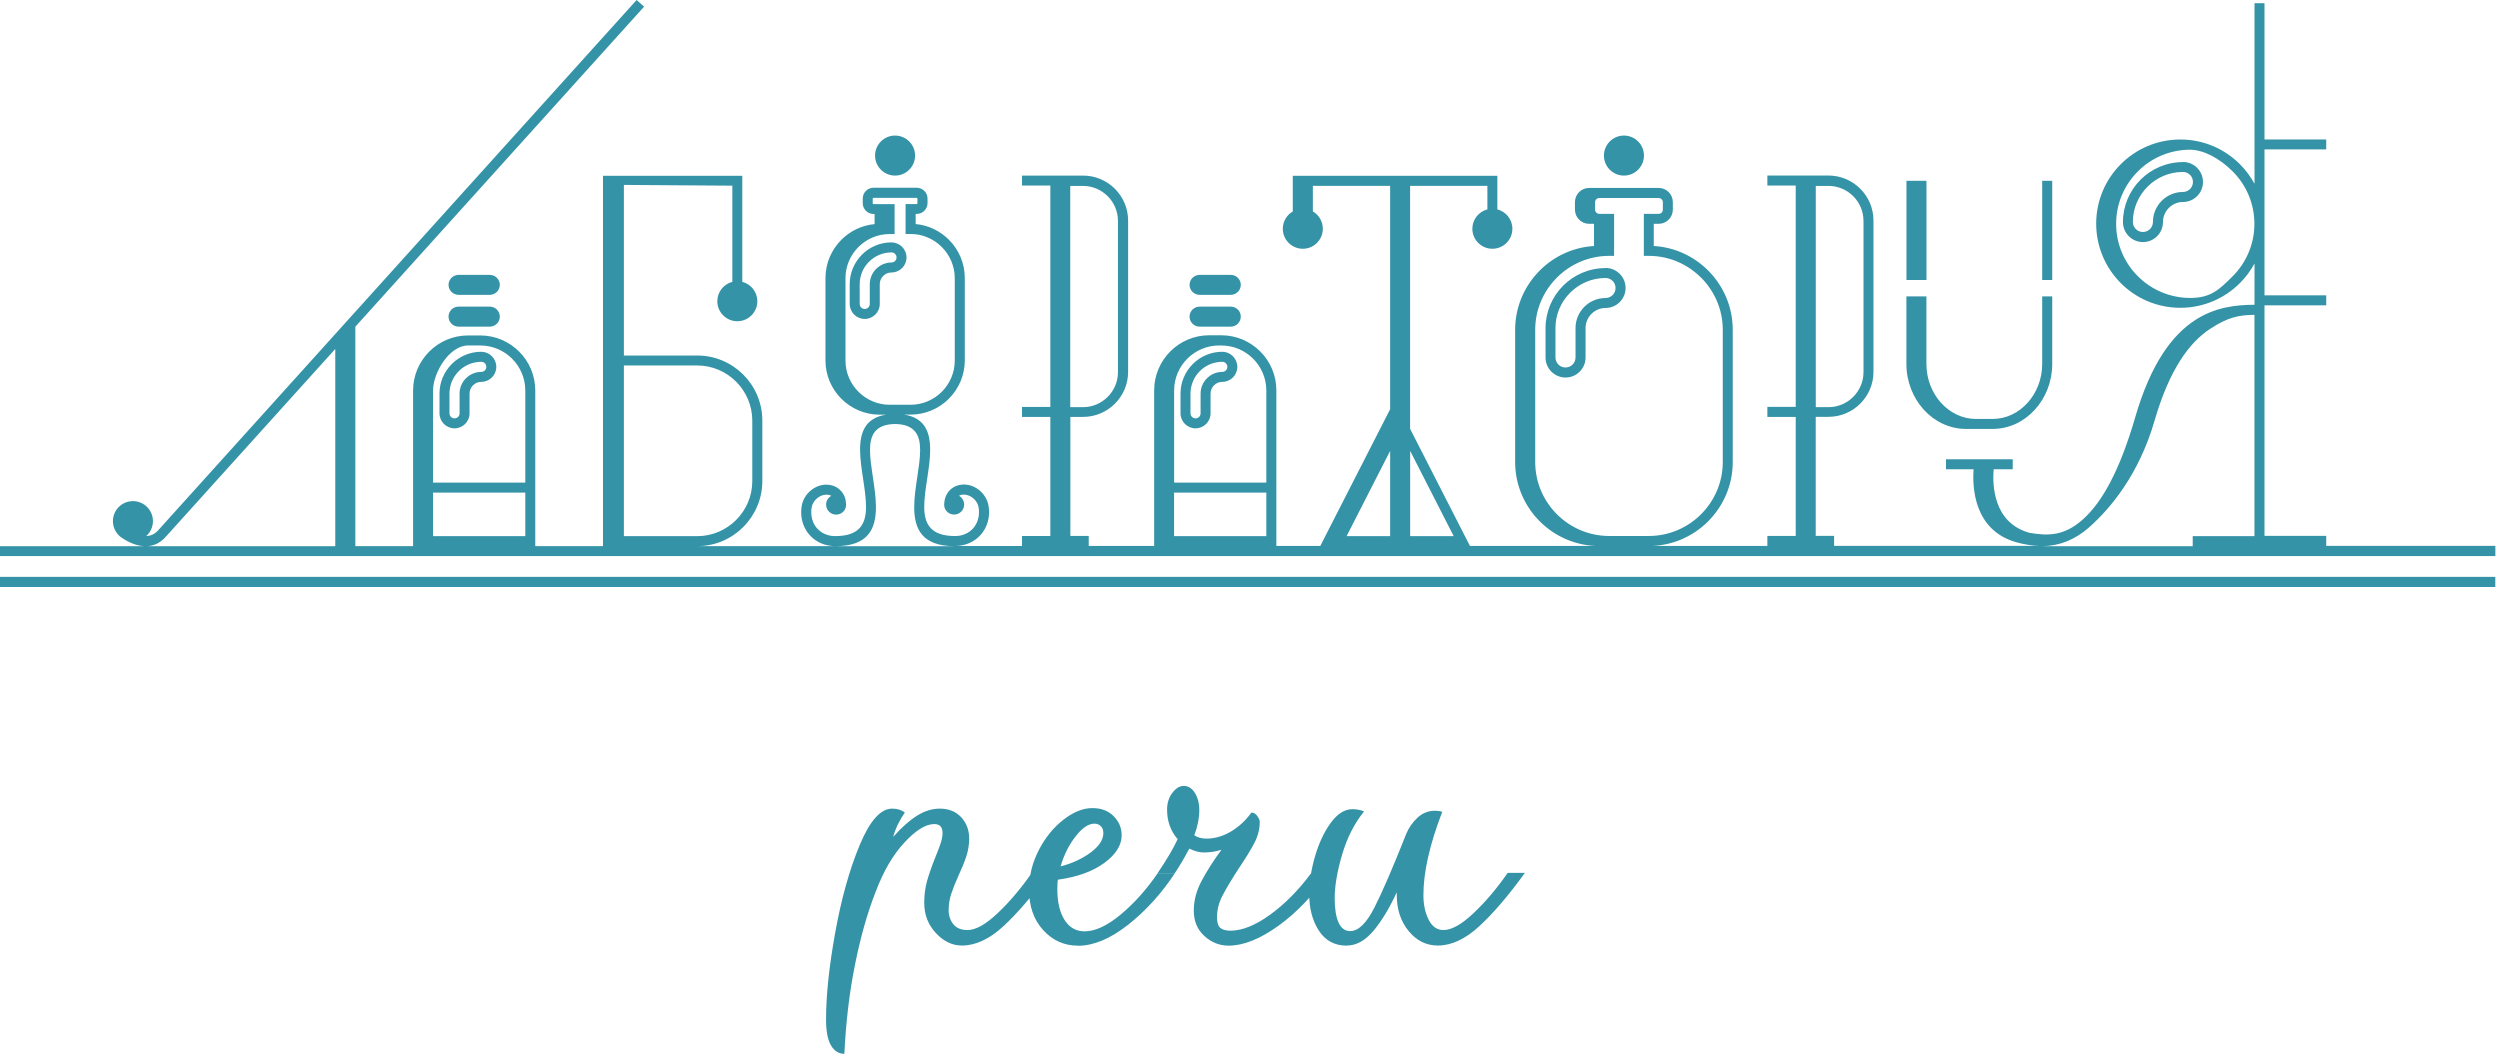 <?xml version="1.0" encoding="UTF-8"?> <svg xmlns="http://www.w3.org/2000/svg" width="426" height="180" viewBox="0 0 426 180" fill="none"><path d="M289.85 47.3C287.57 45.02 284.42 43.6 280.96 43.6H280.11V36.44H282.63C282.83 36.44 283.01 36.36 283.14 36.23C283.27 36.1 283.35 35.92 283.35 35.72V34.46C283.35 34.26 283.27 34.08 283.14 33.95C283.01 33.82 282.83 33.74 282.63 33.74H272.52C272.32 33.74 272.14 33.82 272.01 33.95C271.88 34.08 271.8 34.26 271.8 34.46V35.72C271.8 35.92 271.88 36.1 272.01 36.23C272.14 36.36 272.32 36.44 272.52 36.44H275.04V43.6H274.19C270.73 43.6 267.58 45.02 265.3 47.3C263.02 49.58 261.6 52.73 261.6 56.19V78.74C261.6 82.2 263.02 85.35 265.3 87.63C267.58 89.91 270.73 91.33 274.19 91.33H280.97C284.43 91.33 287.58 89.91 289.86 87.63C292.14 85.35 293.56 82.2 293.56 78.74V56.19C293.56 52.73 292.14 49.58 289.86 47.3M276.72 23.1C278.6 23.1 280.13 24.63 280.13 26.51C280.13 28.39 278.6 29.92 276.72 29.92C274.84 29.92 273.31 28.39 273.31 26.51C273.31 24.63 274.84 23.1 276.72 23.1ZM274.79 47.87C274.48 47.56 274.06 47.37 273.58 47.37C271.23 47.37 269.1 48.33 267.56 49.87C266.77 50.66 266.13 51.6 265.7 52.64C265.28 53.64 265.05 54.74 265.05 55.89V60.91C265.05 61.38 265.24 61.81 265.55 62.12C265.86 62.43 266.28 62.62 266.76 62.62C267.24 62.62 267.66 62.43 267.97 62.12C268.28 61.81 268.47 61.38 268.47 60.91V55.89C268.47 54.49 269.05 53.21 269.97 52.28C270.44 51.81 271 51.43 271.63 51.17C272.23 50.92 272.89 50.78 273.58 50.78C274.05 50.78 274.48 50.59 274.79 50.28C275.1 49.97 275.29 49.54 275.29 49.07C275.29 48.6 275.1 48.17 274.79 47.86V47.87ZM273.59 45.66C274.53 45.66 275.38 46.04 276 46.66C276.62 47.28 277 48.13 277 49.07C277 50.01 276.62 50.86 276 51.48C275.38 52.1 274.53 52.48 273.59 52.48C273.13 52.48 272.69 52.57 272.29 52.74C271.88 52.91 271.5 53.17 271.18 53.49C270.56 54.11 270.18 54.96 270.18 55.9V60.92C270.18 61.86 269.8 62.71 269.18 63.33C268.56 63.95 267.71 64.33 266.77 64.33C265.83 64.33 264.98 63.95 264.36 63.33C263.74 62.71 263.36 61.86 263.36 60.92V55.9C263.36 54.52 263.64 53.2 264.14 52C264.66 50.75 265.42 49.62 266.36 48.68C268.21 46.83 270.77 45.68 273.59 45.68V45.66ZM160.47 42.08C159.11 40.72 157.23 39.87 155.16 39.87H154.31V34.77H156.2C156.2 34.77 156.27 34.76 156.29 34.73C156.31 34.71 156.33 34.67 156.33 34.64V33.85C156.33 33.85 156.31 33.78 156.29 33.76C156.29 33.76 156.24 33.72 156.2 33.72H148.84C148.84 33.72 148.77 33.73 148.75 33.76C148.75 33.76 148.71 33.82 148.71 33.86V34.65C148.71 34.65 148.72 34.72 148.75 34.74C148.77 34.76 148.81 34.78 148.84 34.78H152.44V39.88H151.59C149.52 39.88 147.64 40.73 146.28 42.09C144.92 43.45 144.07 45.33 144.07 47.4V61.45C144.07 63.52 144.92 65.4 146.28 66.76C147.64 68.12 149.52 68.97 151.59 68.97H155.17C157.24 68.97 159.12 68.12 160.48 66.76C161.84 65.4 162.69 63.52 162.69 61.45V47.4C162.69 45.33 161.84 43.45 160.48 42.09L160.47 42.08ZM152.52 23.1C154.4 23.1 155.93 24.63 155.93 26.51C155.93 28.39 154.4 29.92 152.52 29.92C150.64 29.92 149.11 28.39 149.11 26.51C149.11 24.63 150.64 23.1 152.52 23.1ZM152.52 43.26C152.36 43.11 152.15 43.01 151.91 43.01C151.18 43.01 150.48 43.16 149.84 43.42C149.18 43.69 148.58 44.1 148.08 44.6C147.58 45.1 147.17 45.7 146.9 46.36C146.64 47 146.49 47.7 146.49 48.43V51.79C146.49 52.03 146.59 52.24 146.74 52.4C146.9 52.56 147.11 52.65 147.35 52.65C147.59 52.65 147.8 52.55 147.96 52.4C148.12 52.24 148.21 52.03 148.21 51.79V48.43C148.21 47.93 148.31 47.46 148.49 47.02C148.68 46.57 148.95 46.16 149.3 45.82C149.64 45.48 150.05 45.2 150.5 45.01C150.94 44.83 151.42 44.73 151.91 44.73C152.15 44.73 152.36 44.63 152.52 44.48C152.68 44.32 152.77 44.11 152.77 43.87C152.77 43.63 152.67 43.42 152.52 43.26ZM151.91 41.31C152.62 41.31 153.26 41.6 153.72 42.06C154.18 42.53 154.47 43.17 154.47 43.87C154.47 44.57 154.18 45.22 153.72 45.68C153.26 46.14 152.61 46.43 151.91 46.43C151.64 46.43 151.38 46.48 151.15 46.58C150.91 46.68 150.69 46.83 150.5 47.02C150.31 47.2 150.16 47.43 150.06 47.67C149.96 47.9 149.91 48.16 149.91 48.43V51.79C149.91 52.5 149.62 53.14 149.16 53.6C148.7 54.06 148.05 54.35 147.35 54.35C146.65 54.35 146 54.06 145.54 53.6C145.08 53.14 144.79 52.49 144.79 51.79V48.43C144.79 47.47 144.98 46.55 145.33 45.71C145.69 44.84 146.22 44.05 146.88 43.39C147.54 42.73 148.32 42.2 149.2 41.84C150.04 41.49 150.96 41.3 151.92 41.3L151.91 41.31ZM236.88 91.36V76.83L229.46 91.36H236.88ZM240.29 76.83V91.36H247.71L240.29 76.83ZM182.37 31.66V69.38H184.54C186.18 69.38 187.67 68.71 188.75 67.63C189.83 66.55 190.5 65.06 190.5 63.42V37.64C190.5 36 189.83 34.51 188.75 33.43C187.67 32.35 186.18 31.68 184.54 31.68H182.37V31.66ZM309.41 31.66V69.38H311.58C313.22 69.38 314.71 68.71 315.79 67.63C316.87 66.55 317.54 65.06 317.54 63.42V37.64C317.54 36 316.87 34.51 315.79 33.43C314.71 32.35 313.22 31.68 311.58 31.68H309.41V31.66ZM89.51 82.24V66.54C89.51 64.43 88.65 62.51 87.26 61.12C85.87 59.73 83.95 58.87 81.84 58.87H79.76C76.53 58.87 73.79 63.57 73.79 66.54V82.24H89.51ZM82.62 61.9C82.46 61.75 82.25 61.65 82.01 61.65C81.28 61.65 80.58 61.8 79.94 62.06C79.28 62.33 78.68 62.74 78.18 63.24C77.68 63.74 77.27 64.34 77 65C76.74 65.64 76.59 66.33 76.59 67.07V70.43C76.59 70.67 76.69 70.88 76.84 71.04C77 71.2 77.21 71.29 77.45 71.29C77.69 71.29 77.9 71.19 78.06 71.04C78.22 70.88 78.31 70.67 78.31 70.43V67.07C78.31 66.57 78.41 66.1 78.59 65.66C78.78 65.21 79.05 64.8 79.4 64.46C79.74 64.12 80.15 63.84 80.6 63.65C81.04 63.47 81.52 63.37 82.01 63.37C82.25 63.37 82.46 63.27 82.62 63.12C82.78 62.96 82.87 62.75 82.87 62.51C82.87 62.27 82.77 62.06 82.62 61.9ZM82.01 59.95C82.72 59.95 83.36 60.24 83.82 60.7C84.28 61.17 84.57 61.81 84.57 62.51C84.57 63.21 84.28 63.86 83.82 64.32C83.36 64.78 82.71 65.07 82.01 65.07C81.74 65.07 81.48 65.12 81.25 65.22C81.01 65.32 80.79 65.47 80.6 65.66C80.41 65.84 80.26 66.07 80.16 66.31C80.06 66.54 80.01 66.8 80.01 67.07V70.43C80.01 71.14 79.72 71.78 79.26 72.24C78.8 72.7 78.15 72.99 77.45 72.99C76.75 72.99 76.1 72.7 75.64 72.24C75.18 71.78 74.89 71.13 74.89 70.43V67.07C74.89 66.11 75.08 65.19 75.43 64.35C75.79 63.48 76.32 62.69 76.98 62.03C77.64 61.37 78.42 60.84 79.3 60.48C80.14 60.13 81.06 59.94 82.02 59.94L82.01 59.95ZM78.14 52.25H83.46C84.4 52.25 85.17 53.02 85.17 53.95C85.17 54.88 84.4 55.66 83.46 55.66H78.14C77.2 55.66 76.43 54.89 76.43 53.95C76.43 53.01 77.2 52.25 78.14 52.25ZM78.14 46.84H83.46C84.4 46.84 85.17 47.61 85.17 48.54C85.17 49.47 84.4 50.24 83.46 50.24H78.14C77.2 50.24 76.43 49.47 76.43 48.54C76.43 47.61 77.2 46.84 78.14 46.84ZM73.79 91.36H89.51V83.94H73.79V91.36ZM215.78 82.24V66.54C215.78 64.43 214.92 62.51 213.53 61.12C212.14 59.73 210.22 58.87 208.11 58.87H207.74C205.63 58.87 203.71 59.73 202.32 61.12C200.93 62.51 200.07 64.43 200.07 66.54V82.24H215.79H215.78ZM208.89 61.9C208.73 61.75 208.52 61.65 208.28 61.65C207.55 61.65 206.85 61.8 206.21 62.06C205.55 62.33 204.95 62.74 204.45 63.24C203.95 63.74 203.54 64.34 203.27 65C203.01 65.64 202.86 66.33 202.86 67.07V70.43C202.86 70.67 202.96 70.88 203.11 71.04C203.27 71.2 203.48 71.29 203.72 71.29C203.96 71.29 204.17 71.19 204.33 71.04C204.49 70.88 204.58 70.67 204.58 70.43V67.07C204.58 66.57 204.68 66.1 204.86 65.66C205.05 65.21 205.32 64.8 205.67 64.46C206.01 64.12 206.42 63.84 206.87 63.65C207.31 63.47 207.79 63.37 208.28 63.37C208.52 63.37 208.73 63.27 208.89 63.12C209.05 62.96 209.14 62.75 209.14 62.51C209.14 62.27 209.04 62.06 208.89 61.9ZM208.28 59.95C208.99 59.95 209.63 60.24 210.09 60.7C210.55 61.17 210.84 61.81 210.84 62.51C210.84 63.21 210.55 63.86 210.09 64.32C209.63 64.78 208.98 65.07 208.28 65.07C208.01 65.07 207.75 65.12 207.52 65.22C207.28 65.32 207.06 65.47 206.87 65.66C206.68 65.84 206.53 66.07 206.43 66.31C206.33 66.54 206.28 66.8 206.28 67.07V70.43C206.28 71.14 205.99 71.78 205.53 72.24C205.07 72.7 204.42 72.99 203.72 72.99C203.02 72.99 202.37 72.7 201.91 72.24C201.45 71.78 201.16 71.13 201.16 70.43V67.07C201.16 66.11 201.35 65.19 201.7 64.35C202.06 63.48 202.59 62.69 203.25 62.03C203.91 61.37 204.69 60.84 205.57 60.48C206.41 60.13 207.33 59.94 208.29 59.94L208.28 59.95ZM204.41 52.25H209.73C210.67 52.25 211.43 53.02 211.43 53.95C211.43 54.88 210.66 55.66 209.73 55.66H204.41C203.47 55.66 202.7 54.89 202.7 53.95C202.7 53.01 203.47 52.25 204.41 52.25ZM204.41 46.84H209.73C210.67 46.84 211.43 47.61 211.43 48.54C211.43 49.47 210.66 50.24 209.73 50.24H204.41C203.47 50.24 202.7 49.47 202.7 48.54C202.7 47.61 203.47 46.84 204.41 46.84ZM200.06 91.36H215.78V83.94H200.06V91.36ZM106.31 62.29V91.36H118.82C121.4 91.36 123.74 90.3 125.44 88.6C127.14 86.9 128.19 84.56 128.19 81.98V71.66C128.19 69.08 127.13 66.74 125.44 65.04C123.74 63.34 121.4 62.28 118.82 62.28H106.31V62.29ZM328.27 30.81V47.71H324.86V30.81H328.27ZM349.7 30.81V47.71H347.99V30.81H349.7ZM349.7 50.51V62.01C349.7 65.04 348.57 67.8 346.74 69.81C344.9 71.84 342.35 73.09 339.54 73.09H335.01C332.2 73.09 329.65 71.83 327.81 69.81C325.99 67.8 324.85 65.04 324.85 62.01V50.51H328.26V62.01C328.26 64.6 329.22 66.96 330.77 68.66C332.3 70.34 334.4 71.39 336.71 71.39H339.54C341.85 71.39 343.95 70.35 345.48 68.66C347.03 66.96 347.99 64.6 347.99 62.01V50.51H349.7ZM373.22 50.77C376.71 50.77 378.16 49.36 380.45 47.07C382.74 44.78 384.15 41.62 384.15 38.14C384.15 34.66 382.74 31.49 380.45 29.21C378.16 26.92 375.47 25.55 373.22 25.51C369.73 25.51 366.57 26.92 364.29 29.21C362 31.5 360.59 34.66 360.59 38.14C360.59 41.62 362 44.79 364.29 47.07C366.58 49.36 369.74 50.77 373.22 50.77ZM373.18 29.8C372.87 29.49 372.45 29.3 371.97 29.3C369.62 29.3 367.49 30.26 365.95 31.8C365.16 32.59 364.53 33.53 364.09 34.57C363.67 35.57 363.44 36.67 363.44 37.82C363.44 38.29 363.63 38.72 363.94 39.03C364.25 39.34 364.67 39.53 365.15 39.53C365.63 39.53 366.05 39.34 366.36 39.03C366.67 38.72 366.86 38.29 366.86 37.82C366.86 36.41 367.44 35.14 368.36 34.21C368.83 33.74 369.39 33.36 370.02 33.1C370.62 32.85 371.28 32.71 371.97 32.71C372.44 32.71 372.87 32.52 373.18 32.21C373.49 31.9 373.68 31.47 373.68 31C373.68 30.53 373.49 30.1 373.18 29.79V29.8ZM371.98 27.6C372.92 27.6 373.77 27.98 374.39 28.6C375.01 29.22 375.39 30.07 375.39 31.01C375.39 31.95 375.01 32.8 374.39 33.42C373.77 34.04 372.92 34.42 371.98 34.42C371.52 34.42 371.08 34.51 370.68 34.68C370.27 34.85 369.89 35.11 369.57 35.43C368.95 36.05 368.57 36.9 368.57 37.84C368.57 38.78 368.19 39.63 367.57 40.25C366.95 40.87 366.1 41.25 365.16 41.25C364.22 41.25 363.37 40.87 362.75 40.25C362.13 39.63 361.75 38.78 361.75 37.84C361.75 36.46 362.03 35.14 362.53 33.94C363.05 32.69 363.81 31.56 364.75 30.62C366.6 28.77 369.16 27.62 371.98 27.62V27.6ZM348.08 93.07H373.64V91.36H384.16V53.65C381.6 53.68 379.72 53.99 376.6 56.04C373.09 58.35 369.7 62.87 367.14 71.67C364.48 80.86 359.62 86.63 356.03 89.82C353.56 92.01 350.91 93.01 348.09 93.07H348.08ZM142.4 93.07H162.65C157.12 93.05 155.78 90.16 155.78 86.39C155.78 84.79 156.04 83.06 156.3 81.33C156.54 79.71 156.79 78.1 156.79 76.73C156.8 74.2 155.96 72.3 152.52 72.25C149.08 72.3 148.24 74.2 148.25 76.73C148.25 78.1 148.5 79.71 148.74 81.33C149 83.05 149.26 84.79 149.26 86.39C149.26 90.15 147.93 93.05 142.39 93.07H142.4ZM25.1 93.07H57.13V59.46L28.17 91.55C27.21 92.6 26.14 93.01 25.1 93.07ZM0 93.07H24.57C23 92.99 21.59 92.19 20.93 91.75C19.92 91.16 19.24 90.06 19.24 88.8C19.24 86.92 20.77 85.39 22.65 85.39C24.53 85.39 26.06 86.92 26.06 88.8C26.06 89.82 25.62 90.73 24.91 91.35C25.61 91.32 26.31 91.07 26.92 90.4C31.78 85.03 108.25 0.25 108.48 0L109.75 1.14L60.55 55.67V93.06H70.39V66.53C70.39 63.95 71.45 61.61 73.14 59.91C74.84 58.21 77.18 57.16 79.76 57.16H81.84C84.42 57.16 86.76 58.22 88.46 59.91C90.16 61.61 91.21 63.95 91.21 66.53V93.06H102.75V29.96H126.49V31.65V48.03C127.96 48.41 129.05 49.74 129.05 51.33C129.05 53.21 127.52 54.74 125.64 54.74C123.76 54.74 122.23 53.21 122.23 51.33C122.23 49.74 123.32 48.41 124.79 48.03V31.64L106.31 31.51V60.58H118.82C121.87 60.58 124.64 61.83 126.65 63.83C128.66 65.84 129.9 68.61 129.9 71.66V81.98C129.9 85.03 128.65 87.8 126.65 89.81C124.66 91.8 121.91 93.05 118.89 93.06H142.26C141.95 93.06 141.65 93.03 141.34 92.98C139.91 92.76 138.71 92.06 137.86 91.05C137.01 90.04 136.52 88.73 136.52 87.28C136.52 86.95 136.55 86.6 136.61 86.23C136.77 85.22 137.32 84.3 138.07 83.65C138.83 82.99 139.8 82.58 140.82 82.58C141 82.58 141.19 82.6 141.39 82.63C142.21 82.76 142.9 83.16 143.39 83.74C143.83 84.27 144.11 84.93 144.15 85.67C144.17 85.77 144.18 85.88 144.18 85.98C144.18 86.14 144.16 86.3 144.11 86.46V86.49C143.9 87.19 143.25 87.69 142.48 87.69C141.54 87.69 140.77 86.93 140.77 85.99C140.77 85.34 141.13 84.78 141.66 84.49C141.5 84.4 141.32 84.34 141.13 84.31C141.05 84.3 140.94 84.29 140.82 84.29C140.23 84.29 139.65 84.54 139.19 84.94C138.73 85.34 138.39 85.89 138.3 86.49C138.26 86.74 138.24 87.01 138.24 87.28C138.24 88.33 138.58 89.26 139.17 89.96C139.76 90.66 140.6 91.14 141.61 91.3C141.83 91.34 142.08 91.35 142.35 91.35C146.56 91.35 147.57 89.19 147.57 86.38C147.57 84.9 147.32 83.23 147.07 81.58C146.82 79.92 146.57 78.27 146.56 76.73C146.54 73.63 147.46 71.22 150.99 70.66H149.89C147.35 70.66 145.05 69.62 143.37 67.95C141.7 66.28 140.66 63.97 140.66 61.43V47.38C140.66 44.84 141.7 42.54 143.37 40.86C144.85 39.38 146.83 38.39 149.03 38.19V36.46H148.84C148.34 36.46 147.88 36.25 147.55 35.92C147.22 35.58 147.01 35.13 147.01 34.62V33.83C147.01 33.32 147.22 32.86 147.55 32.53C147.88 32.2 148.34 31.99 148.85 31.99H156.21C156.71 31.99 157.17 32.2 157.51 32.53C157.84 32.86 158.05 33.32 158.05 33.83V34.62C158.05 35.12 157.84 35.58 157.51 35.91C157.18 36.25 156.72 36.45 156.22 36.45H156.03V38.18C158.23 38.38 160.21 39.37 161.69 40.85C163.36 42.52 164.4 44.83 164.4 47.37V61.42C164.4 63.96 163.36 66.26 161.69 67.94C160.02 69.61 157.71 70.65 155.17 70.65H154.07C157.6 71.21 158.51 73.62 158.5 76.72C158.5 78.26 158.24 79.91 157.99 81.57C157.74 83.23 157.49 84.9 157.49 86.37C157.49 89.18 158.5 91.34 162.71 91.34C162.98 91.34 163.23 91.32 163.45 91.29C164.46 91.13 165.3 90.65 165.89 89.95C166.48 89.25 166.82 88.32 166.82 87.27C166.82 87 166.8 86.74 166.76 86.48C166.67 85.88 166.33 85.33 165.87 84.93C165.41 84.53 164.83 84.28 164.24 84.28C164.12 84.28 164.02 84.28 163.93 84.3C163.73 84.33 163.55 84.39 163.4 84.48C163.93 84.77 164.29 85.33 164.29 85.98C164.29 86.92 163.53 87.68 162.58 87.68C161.81 87.68 161.16 87.17 160.95 86.48V86.45C160.91 86.3 160.88 86.14 160.88 85.97C160.88 85.86 160.89 85.76 160.91 85.65C160.96 84.91 161.23 84.25 161.67 83.72C162.16 83.14 162.85 82.74 163.67 82.61C163.87 82.58 164.06 82.56 164.24 82.56C165.25 82.56 166.23 82.97 166.99 83.63C167.74 84.28 168.29 85.2 168.45 86.21C168.51 86.58 168.54 86.93 168.54 87.26C168.54 88.71 168.05 90.02 167.2 91.03C166.35 92.04 165.15 92.73 163.72 92.96C163.41 93.01 163.1 93.04 162.8 93.04H174.15V91.33H178.98V71.05H174.15V69.34H178.98V31.62H174.15V29.92H184.56C186.67 29.92 188.59 30.78 189.98 32.17C191.37 33.56 192.23 35.48 192.23 37.59V63.37C192.23 65.48 191.37 67.4 189.98 68.79C188.59 70.18 186.67 71.04 184.56 71.04H182.39V91.32H185.52V93.03H196.67V66.5C196.67 63.92 197.73 61.58 199.42 59.88C201.12 58.18 203.46 57.13 206.04 57.13H208.12C210.7 57.13 213.04 58.19 214.74 59.88C216.44 61.58 217.49 63.92 217.49 66.5V93.03H224.98L225.61 91.79L236.88 69.73V31.67H223.71V36.03C224.73 36.62 225.41 37.72 225.41 38.98C225.41 40.86 223.88 42.39 222 42.39C220.12 42.39 218.59 40.86 218.59 38.98C218.59 37.72 219.28 36.62 220.29 36.03V29.96H223.7H253.44H255.15V35.68C256.62 36.06 257.71 37.39 257.71 38.98C257.71 40.86 256.18 42.39 254.3 42.39C252.42 42.39 250.89 40.86 250.89 38.98C250.89 37.39 251.98 36.06 253.45 35.68V31.67H240.28V73.07L250.48 93.03H301.16V91.32H305.99V71.04H301.16V69.33H305.99V31.61H301.16V29.91H311.57C313.68 29.91 315.6 30.77 316.99 32.16C318.38 33.55 319.24 35.47 319.24 37.58V63.36C319.24 65.47 318.38 67.39 316.99 68.78C315.6 70.17 313.68 71.03 311.57 71.03H309.4V91.31H312.53V93.02H347.54C346.27 92.99 344.97 92.78 343.64 92.42C336.28 90.38 336.08 82.91 336.3 79.96H331.6V78.26H342.97V79.96H339.72C339.51 82.43 339.55 89.05 345.81 90.79C348.94 91.32 351.68 91.39 354.91 88.52C358.27 85.53 361.25 80.02 363.82 71.17C366.5 61.92 370.16 57.11 373.97 54.6C377.5 52.28 381.09 51.95 384.17 51.93V44.9C383.5 46.14 382.66 47.27 381.67 48.25C379.07 50.84 375.49 52.45 371.53 52.45C367.57 52.45 363.98 50.84 361.39 48.25C358.8 45.65 357.19 42.07 357.19 38.11C357.19 34.15 358.8 30.56 361.39 27.97C363.98 25.38 367.57 23.77 371.53 23.77C375.49 23.77 379.08 25.38 381.67 27.97C382.66 28.96 383.5 30.09 384.17 31.32V0.54H385.87V23.76H396.39V25.46H385.87V50.33H396.39V52.03H385.87V91.31H396.39V93.02H425.21V94.75H0V93.02V93.07ZM0 98.3H425.2V100.03H0V98.3ZM281.82 41.92C285.41 42.13 288.66 43.69 291.06 46.09C293.65 48.68 295.26 52.25 295.26 56.19V78.74C295.26 82.67 293.65 86.25 291.06 88.84C288.47 91.43 284.89 93.04 280.96 93.04H272.48C268.55 93.04 264.97 91.43 262.38 88.84C259.79 86.25 258.18 82.67 258.18 78.74V56.19C258.18 52.26 259.79 48.68 262.38 46.09C264.78 43.69 268.03 42.13 271.62 41.92V38.14H270.8C270.13 38.14 269.52 37.87 269.08 37.43C268.64 36.99 268.37 36.38 268.37 35.71V34.45C268.37 33.78 268.64 33.17 269.08 32.73C269.52 32.29 270.13 32.02 270.8 32.02H282.62C283.29 32.02 283.9 32.29 284.34 32.73C284.78 33.17 285.05 33.78 285.05 34.45V35.71C285.05 36.38 284.78 36.99 284.34 37.43C283.9 37.87 283.29 38.14 282.62 38.14H281.8V41.92H281.82Z" fill="#3493A7"></path><path d="M229.51 161.14C227.43 161.14 225.84 160.29 224.74 158.59C223.64 156.89 223.09 154.81 223.09 152.35C223.09 150.33 223.42 148.19 224.08 145.92C224.74 143.65 225.64 141.75 226.77 140.2C227.9 138.66 229.13 137.88 230.46 137.88C231.15 137.88 231.81 138.01 232.44 138.26C230.8 140.28 229.56 142.72 228.71 145.58C227.86 148.45 227.43 150.95 227.43 153.09C227.43 154.85 227.65 156.22 228.09 157.2C228.53 158.18 229.19 158.66 230.07 158.66C231.46 158.66 232.83 157.34 234.18 154.69C235.53 152.04 237.35 147.85 239.61 142.12C240.05 141.05 240.7 140.12 241.55 139.33C242.4 138.54 243.39 138.15 244.53 138.15C244.97 138.15 245.38 138.21 245.76 138.34C243.62 143.88 242.55 148.61 242.55 152.52C242.55 154.16 242.85 155.56 243.45 156.73C244.05 157.9 244.88 158.48 245.95 158.48C247.34 158.48 249.04 157.54 251.05 155.64C253.07 153.75 255.02 151.45 256.91 148.74H259.84C257.07 152.58 254.48 155.61 252.09 157.81C249.7 160.02 247.33 161.12 245 161.12C243.05 161.12 241.39 160.3 240.04 158.66C238.69 157.02 238.01 154.97 238.01 152.52V152.05C236.69 154.89 235.33 157.11 233.95 158.71C232.56 160.32 231.08 161.12 229.51 161.12M209.38 161.14C207.8 161.14 206.42 160.59 205.22 159.49C204.02 158.39 203.42 156.95 203.42 155.19C203.42 153.43 203.86 151.8 204.74 150.13C205.62 148.46 206.76 146.68 208.14 144.79C207.19 145.11 206.19 145.26 205.12 145.26C204.36 145.26 203.54 145.04 202.66 144.6C201.72 146.36 200.9 147.75 200.2 148.76H197.27C198.85 146.43 199.98 144.51 200.67 142.99C199.47 141.6 198.87 139.93 198.87 137.98C198.87 136.85 199.17 135.88 199.77 135.1C200.37 134.31 201.01 133.92 201.71 133.92C202.47 133.92 203.1 134.31 203.6 135.1C204.1 135.89 204.36 136.88 204.36 138.08C204.36 139.4 204.08 140.82 203.51 142.33C204.08 142.71 204.77 142.9 205.59 142.9C206.98 142.9 208.35 142.51 209.7 141.72C211.05 140.93 212.24 139.85 213.24 138.46C213.62 138.46 213.95 138.65 214.23 139.03C214.51 139.41 214.66 139.75 214.66 140.07C214.66 141.27 214.36 142.45 213.76 143.61C213.16 144.78 212.26 146.24 211.07 148C209.81 149.95 208.88 151.51 208.28 152.68C207.68 153.85 207.38 155.06 207.38 156.32C207.38 157.2 207.57 157.8 207.95 158.12C208.33 158.43 208.9 158.59 209.65 158.59C211.67 158.59 213.93 157.68 216.45 155.85C218.97 154.02 221.3 151.66 223.44 148.76H226.37C223.85 152.48 221.01 155.47 217.86 157.74C214.71 160.01 211.87 161.14 209.35 161.14H209.38ZM180.74 147.63C182.69 147.13 184.39 146.34 185.84 145.27C187.29 144.2 188.01 143.1 188.01 141.96C188.01 141.46 187.87 141.06 187.58 140.78C187.3 140.5 186.93 140.35 186.49 140.35C185.48 140.35 184.41 141.07 183.28 142.52C182.15 143.97 181.29 145.67 180.73 147.62L180.74 147.63ZM183.67 161.14C181.34 161.14 179.37 160.26 177.76 158.49C176.15 156.73 175.35 154.43 175.35 151.59C175.35 149.26 175.9 147.02 177 144.88C178.1 142.74 179.5 141.01 181.21 139.68C182.91 138.36 184.55 137.7 186.12 137.7C187.69 137.7 188.84 138.16 189.76 139.07C190.67 139.98 191.13 141.07 191.13 142.33C191.13 144.03 190.14 145.61 188.15 147.06C186.17 148.51 183.53 149.45 180.26 149.9C180.2 150.28 180.17 150.81 180.17 151.51C180.17 153.72 180.58 155.46 181.4 156.76C182.22 158.05 183.35 158.7 184.8 158.7C186.63 158.7 188.69 157.74 190.99 155.82C193.29 153.9 195.38 151.55 197.28 148.78H200.21C197.88 152.31 195.2 155.25 192.18 157.62C189.16 159.98 186.32 161.16 183.67 161.16V161.14ZM143.88 179.57C142.93 179.57 142.18 179.1 141.61 178.15C141.04 177.21 140.76 175.72 140.76 173.71C140.76 169.61 141.28 164.68 142.32 158.92C143.36 153.15 144.75 148.19 146.48 144.03C148.21 139.87 150.06 137.79 152.01 137.79C152.89 137.79 153.62 138.01 154.18 138.45C153.23 139.84 152.57 141.22 152.2 142.61C153.59 141.03 154.93 139.84 156.22 139.02C157.51 138.2 158.82 137.79 160.14 137.79C161.65 137.79 162.87 138.28 163.78 139.25C164.69 140.23 165.15 141.44 165.15 142.89C165.15 143.9 164.99 144.89 164.68 145.87C164.36 146.85 163.92 147.93 163.36 149.13C162.79 150.39 162.37 151.46 162.08 152.34C161.8 153.22 161.65 154.14 161.65 155.08C161.65 156.02 161.92 156.83 162.45 157.49C162.99 158.15 163.79 158.48 164.86 158.48C166.25 158.48 167.95 157.54 169.96 155.64C171.98 153.75 173.93 151.45 175.82 148.74H178.75C175.98 152.58 173.39 155.61 171 157.81C168.61 160.02 166.24 161.12 163.91 161.12C162.27 161.12 160.79 160.41 159.47 158.99C158.15 157.57 157.49 155.86 157.49 153.84C157.49 152.52 157.65 151.29 157.96 150.15C158.28 149.02 158.75 147.66 159.38 146.09C159.69 145.33 159.98 144.59 160.23 143.87C160.48 143.15 160.61 142.5 160.61 141.93C160.61 140.92 160.14 140.42 159.19 140.42C157.74 140.42 156.04 141.48 154.09 143.59C152.14 145.7 150.5 148.52 149.18 152.05C147.79 155.58 146.63 159.71 145.68 164.43C144.73 169.16 144.14 174.2 143.88 179.55V179.57Z" fill="#3493A7"></path></svg> 